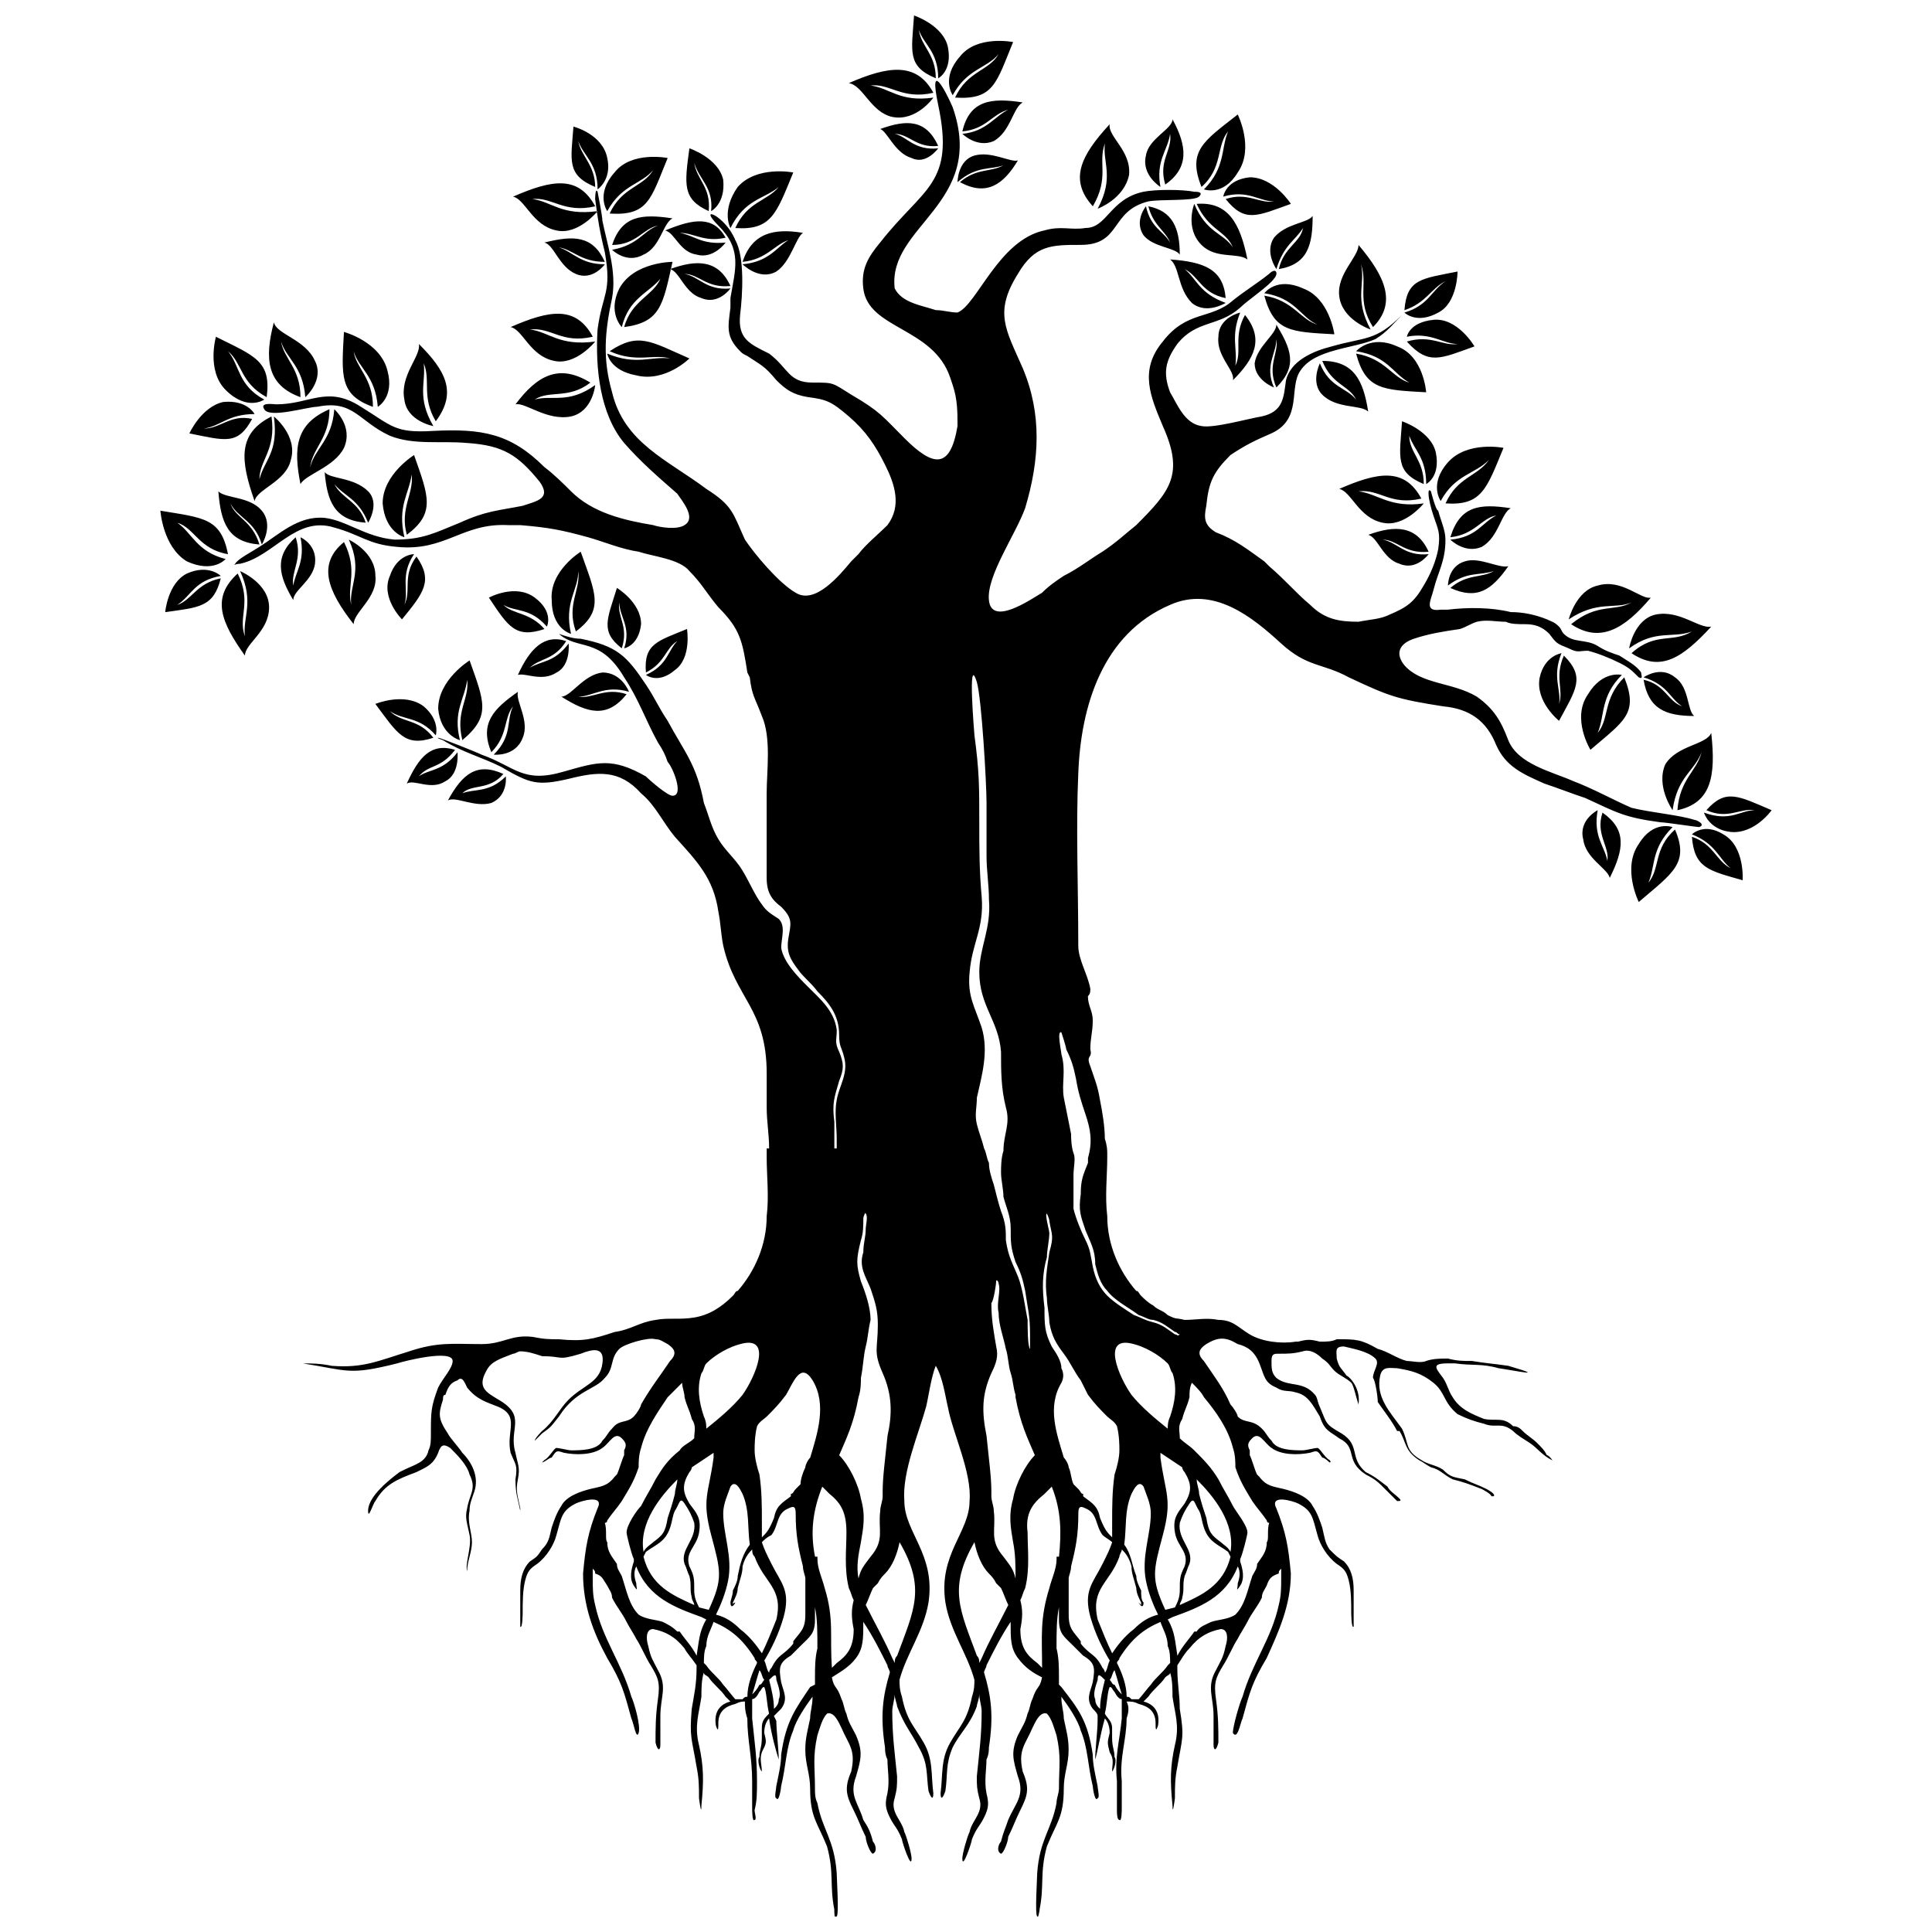<?xml version="1.0" encoding="UTF-8"?>
<!-- Uploaded to: SVG Repo, www.svgrepo.com, Generator: SVG Repo Mixer Tools -->
<svg width="800px" height="800px" version="1.1" viewBox="144 144 512 512" xmlns="http://www.w3.org/2000/svg">
 <defs>
  <clipPath id="a">
   <path d="m186 148.09h428v503.81h-428z"/>
  </clipPath>
 </defs>
 <g clip-path="url(#a)">
  <path d="m432.33 451.53v0.641c-1.281 3.199-1.922 4.481-1.922 8.32-0.641 4.481 0 5.762 1.281 9.602 1.281 3.199 2.562 5.121 2.562 8.961 0.641 2.562 1.281 5.121 3.199 7.043 1.922 2.562 5.762 4.481 8.32 6.402 1.922 0.641 2.562 1.281 3.84 1.281 2.562 0.641 3.84 1.922 5.762 3.199 0.641 0 0.641 0.641 1.281 0.641-0.641 0.641-0.641 0-1.281 0-1.922-1.281-3.199-2.562-5.762-3.199-2.562-0.641-3.199-1.281-5.121-1.922-1.922-1.281-5.121-3.199-7.043-5.121-1.922-1.922-3.199-4.481-3.84-7.684-0.641-3.199-0.641-4.481-1.922-7.043s-2.562-5.762-3.199-8.32v-8.961c0-1.922 0.641-4.481 0-5.762-0.641-1.922-0.641-4.481-0.641-5.121-0.641-3.199-1.281-6.402-1.922-9.602-0.641-3.84 0.641-7.043-0.641-11.523 0-0.641-1.281-6.402 0-5.762 0 0 1.281 3.84 1.281 4.481 1.281 2.562 1.922 4.481 2.562 7.684 0.641 3.84 1.281 5.762 2.562 9.602 1.281 3.84 1.922 7.043 0.641 11.523zm-106.27-140.84s1.281 7.684-3.199 10.883c-4.481 3.84-7.684 1.281-7.684 1.281 5.762-2.562 5.762-6.402 8.32-8.961-3.199 1.922-3.199 5.762-8.32 8.32-0.641-7.684 3.199-8.32 10.883-11.523zm-18.566-10.883s6.402 3.84 6.402 9.602c-0.641 5.762-4.481 6.402-4.481 6.402 1.922-5.762-1.281-8.32-1.281-12.164-0.641 3.84 2.562 6.402 0.641 12.164-5.762-4.481-3.84-7.684-1.281-16.004zm-14.723 28.809c2.562 0 5.762-5.762 10.883-6.402 5.121 0 7.043 5.121 7.043 5.121-6.402-1.922-9.602 1.281-13.445 1.281 3.84 0.641 7.043-2.562 12.805-0.641-5.121 6.402-10.242 5.121-17.285 0.641zm33.93-89.621s-6.402 6.402-14.082 4.481c-7.043-1.281-7.684-5.762-7.684-5.762 7.684 3.199 11.523 0.641 16.645 1.281-4.481-1.281-8.961 1.281-16.004-1.922 7.684-5.121 10.883-2.562 21.125 1.922zm-47.371-8.32c3.199 0.641 5.121 7.684 11.523 8.961 5.762 1.281 10.883-5.121 10.883-5.121-9.602 1.281-12.164-2.562-17.285-3.199 5.762-0.641 8.32 3.84 16.645 1.922-4.481-8.32-11.523-7.043-21.766-2.562zm1.281 20.484c2.562-0.641 8.32 4.481 14.723 3.199 5.762-1.281 6.402-8.32 6.402-8.32-7.043 5.121-11.523 2.562-16.004 3.84 3.84-2.562 8.961 0 14.723-4.481-8.32-5.121-14.082-1.922-19.844 5.762zm-25.605-16.004c0.641 3.199-5.121 8.32-3.84 14.723 0.641 5.762 7.684 7.043 7.684 7.043-4.481-7.684-1.922-11.523-2.562-16.645 1.922 4.481-0.641 8.961 3.199 15.363 5.762-7.684 2.562-13.445-4.481-20.484zm-24.965 33.93c1.281 1.922 7.684 1.281 11.523 5.121 3.199 3.199 0 8.32 0 8.32-2.562-6.402-6.402-7.043-8.961-10.242 1.922 3.84 6.402 4.481 8.32 10.242-8.32-0.641-10.242-5.762-10.883-13.445zm23.688-4.481s-8.32 5.121-8.32 12.805c0.641 7.684 5.762 8.961 5.762 8.961-1.922-8.32 1.281-11.523 1.922-16.645 0.641 5.121-3.199 8.961-1.281 16.004 7.684-5.762 5.762-10.242 1.922-21.125zm-3.199 43.531s-5.762-5.762-3.199-11.523c1.922-5.762 6.402-5.762 6.402-5.762-3.84 5.762-1.281 9.602-2.562 13.445 1.922-3.84-0.641-7.684 3.199-12.805 4.481 6.402 1.922 9.602-3.84 16.645zm-12.805 1.281c0-3.199 6.402-7.043 5.762-12.805 0-6.402-7.043-9.602-7.043-9.602 3.84 8.32 0 12.164 0.641 17.285-1.281-5.121 1.922-8.961-1.922-16.645-7.043 5.762-4.481 12.805 2.562 21.766zm306-15.363c-2.562 0.641-7.684-2.562-11.523-1.281-4.481 1.281-4.481 6.402-4.481 6.402 5.121-3.84 8.32-2.562 12.164-3.84-3.199 1.922-7.043 0.641-11.523 4.481 7.043 3.199 10.883 0.641 15.363-5.762zm-28.168-38.41s7.684 2.562 8.961 8.32c1.281 6.402-2.562 8.32-2.562 8.32 0-7.043-3.199-8.961-4.481-12.805 0 4.481 3.84 6.402 3.84 12.805-7.684-3.199-6.402-7.043-5.762-16.645zm-16.645 17.926c3.199 0.641 5.121 7.684 11.523 8.961 5.762 1.281 10.883-5.121 10.883-5.121-8.961 1.281-12.164-2.562-17.285-3.199 5.762-0.641 8.32 3.84 16.645 1.922-4.481-8.32-11.523-7.043-21.766-2.562zm7.684 12.164c2.562 0.641 3.84 6.402 8.32 7.684 4.481 1.922 7.684-2.562 7.684-2.562-6.402 0.641-8.32-3.199-12.164-3.84 3.84 0 5.762 3.84 12.164 3.199-3.199-7.043-8.961-7.043-16.004-4.481zm35.848-23.047s-9.602-1.922-14.723 3.84-1.922 10.242-1.922 10.242c3.84-7.043 8.961-7.043 12.805-10.883-3.199 4.481-8.32 4.481-11.523 11.523 9.602 0.641 10.883-3.84 15.363-14.723zm1.922 16.004c-2.562 1.281-3.199 7.684-7.684 10.242-4.481 1.922-8.32-1.922-8.32-1.922 7.043-0.641 8.32-4.481 12.164-6.402-3.84 0.641-5.762 5.121-12.164 5.762 2.562-8.32 7.684-8.961 16.004-7.684zm37.129 23.688c-2.562 0.641-7.684-5.121-14.082-3.199-5.762 1.281-7.684 8.961-7.684 8.961 7.684-5.121 12.164-2.562 16.645-4.481-4.481 2.562-8.961 0-16.004 5.762 7.684 5.121 14.082 1.281 21.125-7.043zm16.004 7.684c-3.199 0.641-8.32-4.481-14.723-3.199-5.762 1.281-7.043 8.961-7.043 8.961 7.043-5.121 11.523-2.562 16.645-4.481-5.121 3.199-9.602 0-16.004 5.762 7.684 5.121 13.445 1.281 21.125-7.043zm-40.332 24.965s-6.402-5.121-5.121-11.523c1.281-5.762 5.762-6.402 5.762-6.402-2.562 6.402 0 9.602-0.641 13.445 1.281-3.84-1.281-7.043 1.281-12.805 5.762 5.762 3.199 8.961-1.281 17.285zm48.652 42.25s0.641-8.961-5.121-12.164c-5.121-3.199-8.32 0-8.32 0 6.402 2.562 7.043 6.402 10.242 8.961-3.84-1.922-4.481-6.402-10.242-8.32 0.641 8.32 4.481 8.961 13.445 11.523zm-40.332-34.57s-5.121-8.32-0.641-14.723c3.84-6.402 8.961-5.121 8.961-5.121-5.762 5.762-4.481 10.883-6.402 15.363 3.199-3.84 1.281-8.961 7.043-14.723 3.84 9.602 0 11.523-8.961 19.203zm27.527-8.961c-1.922-1.281-1.281-7.684-5.121-10.242-3.84-3.199-8.32 0-8.32 0 6.402 1.922 7.043 5.762 10.242 7.684-3.84-1.281-4.481-5.762-10.242-7.043 1.281 7.684 5.762 9.602 13.445 9.602zm20.484 24.965s-4.481 6.402-10.883 5.762c-5.762-0.641-7.043-5.121-7.043-5.121 7.043 2.562 9.602-0.641 13.445-0.641-3.84-0.641-7.043 2.562-12.805 0 5.121-5.762 8.32-3.84 17.285 0zm-16.004-20.484c-1.281 3.199-8.961 3.199-12.164 8.32-2.562 5.762 1.922 12.164 1.922 12.164 1.281-8.961 5.762-10.242 7.684-15.363-1.281 5.121-5.762 7.043-6.402 15.363 8.961-1.922 10.242-8.961 8.961-20.484zm-19.203 44.812s-4.481-8.961 0-15.363c3.84-6.402 8.961-4.481 8.961-4.481-5.762 5.762-4.481 10.242-6.402 14.723 3.199-3.84 1.281-8.961 7.043-14.082 3.84 8.961-0.641 11.523-9.602 19.203zm-7.684-6.402c-0.641-2.562-6.402-5.121-7.043-10.242-1.281-5.121 3.84-7.684 3.84-7.684-1.281 7.043 1.922 9.602 2.562 13.445 0.641-3.84-3.199-7.043-1.281-12.805 6.402 4.481 5.762 9.602 1.922 17.285zm-297.04-74.258s7.043-3.84 12.164 0c5.121 3.84 3.199 7.684 3.199 7.684-4.481-5.121-8.32-3.84-11.523-5.762 2.562 2.562 7.043 1.922 10.883 6.402-7.684 2.562-9.602-0.641-14.723-8.32zm7.684 20.484c1.922-0.641 6.402 1.922 10.242-0.641 3.84-1.922 3.199-7.684 3.199-7.684-3.84 5.121-7.043 4.481-10.242 6.402 2.562-2.562 6.402-1.922 9.602-7.043-5.762-1.922-9.602 1.922-12.805 8.961zm16.645-32.648s-8.32 5.121-7.684 12.805c0 7.684 5.121 8.961 5.121 8.961-1.922-8.32 1.922-11.523 1.922-16.645 0.641 5.121-3.199 8.961-0.641 16.004 7.684-5.762 5.121-10.242 1.281-21.125zm-54.414 40.332s7.684-3.199 12.805 0.641c4.481 3.84 3.199 7.684 3.199 7.684-4.481-5.121-8.32-3.84-12.164-6.402 3.199 3.199 7.684 1.922 11.523 7.043-7.684 2.562-9.602-1.281-15.363-8.961zm8.32 21.125c1.922-1.281 6.402 1.922 10.242-0.641 3.84-1.922 3.199-7.684 3.199-7.684-3.84 5.121-7.684 4.481-10.242 6.402 2.562-3.199 5.762-1.922 9.602-7.043-6.402-1.922-9.602 1.922-12.805 8.961zm10.883 4.481c1.922-1.281 7.043 1.922 11.523 0.641 4.481-1.922 3.84-7.043 3.84-7.043-4.481 4.481-8.32 3.199-11.523 4.481 2.562-2.562 7.043-0.641 10.883-5.121-7.043-3.199-10.883 0-14.723 7.043zm5.762-37.129s-8.32 5.121-8.32 12.805c0.641 7.043 5.762 8.32 5.762 8.32-1.922-7.684 1.281-10.883 1.922-16.004 0.641 5.121-3.199 8.32-1.281 16.004 7.684-6.402 5.762-10.242 1.922-21.125zm12.805 8.32c-0.641 2.562 3.199 7.684 1.281 12.164-1.922 5.121-7.684 4.481-7.684 4.481 5.121-5.121 3.199-8.961 5.121-12.805-2.562 3.199-1.281 7.684-5.762 12.164-3.199-7.684 0.641-11.523 7.043-16.004zm40.969-113.95s-10.242 0-14.082 7.043c-3.199 6.402 0.641 10.242 0.641 10.242 1.922-7.684 7.043-8.961 10.242-12.805-1.922 4.481-7.684 5.762-9.602 12.805 9.602-1.281 10.242-5.762 12.805-17.285zm91.543-26.887c-1.922 0.641-7.043-2.562-11.523-1.281-4.481 1.281-4.481 7.043-4.481 7.043 5.121-4.481 8.961-3.199 12.164-4.481-3.199 1.922-7.043 0.641-11.523 4.481 7.043 3.84 11.523 0.641 15.363-5.762zm24.328-9.602c-0.641 3.199 5.762 7.043 5.121 13.445-1.281 6.402-8.32 8.961-8.32 8.961 4.481-8.32 1.281-12.164 1.922-17.285-1.922 5.121 1.281 8.961-3.199 16.645-6.402-7.043-3.199-13.445 4.481-21.766zm96.664 58.895s-4.481-7.684-10.883-7.043-7.043 4.481-7.043 4.481c6.402-1.281 9.602 1.922 13.445 1.922-3.84 0.641-7.043-2.562-13.445-0.641 5.762 6.402 8.961 4.481 17.926 1.281zm-64.016 8.961c0.641-2.562-4.481-6.402-3.84-11.523 0-5.121 5.762-6.402 5.762-6.402-2.562 6.402-0.641 9.602-1.281 14.082 1.922-3.84-0.641-7.684 2.562-13.445 5.121 6.402 2.562 11.523-3.199 17.285zm26.887-12.164s-1.281-9.602-8.32-12.164c-7.043-3.199-10.242 1.281-10.242 1.281 8.32 1.281 9.602 6.402 14.082 8.32-4.481-1.281-6.402-6.402-14.082-7.684 2.562 9.602 7.043 9.602 18.566 10.242zm-5.762-31.367c-1.281 1.922-7.043 1.922-10.242 5.762-2.562 3.84 0.641 8.32 0.641 8.32 1.922-6.402 5.121-7.684 7.043-10.883-0.641 3.84-5.121 5.121-6.402 10.883 7.684-1.281 8.961-6.402 8.961-14.082zm-37.77 11.523c2.562 1.922 1.922 7.684 5.762 11.523 3.84 3.199 8.961 0 8.961 0-7.043-2.562-7.684-6.402-10.883-8.961 3.84 1.922 4.481 6.402 10.883 7.684-0.641-7.684-5.762-9.602-14.723-10.242zm32.008-14.723s-4.481-7.043-10.883-7.043c-6.402 0.641-7.043 5.121-7.043 5.121 6.402-1.922 9.602 1.281 13.445 1.281-3.84 0.641-7.043-2.562-12.805-0.641 5.121 6.402 8.32 4.481 17.285 1.281zm-11.523 14.723c-2.562-1.922-8.32 0-12.164-3.84-4.481-4.481-1.922-10.883-1.922-10.883 3.199 7.684 7.684 7.684 10.242 11.523-1.922-4.481-6.402-4.481-9.602-11.523 8.32-0.641 11.523 5.121 13.445 14.723zm-17.926-1.281c-1.281-1.922-7.043-1.922-9.602-5.121-2.562-3.84 0.641-7.684 0.641-7.684 1.281 5.762 4.481 6.402 6.402 9.602-1.281-3.199-4.481-4.481-5.762-9.602 6.402 1.281 8.32 5.762 8.32 12.805zm15.363-37.129s4.481 8.961 0 15.363c-3.84 6.402-8.961 4.481-8.961 4.481 5.762-5.762 4.481-10.883 6.402-15.363-3.199 3.84-1.281 9.602-7.043 14.723-3.84-9.602 0.641-12.164 9.602-19.203zm-17.285 1.281c0 2.562-6.402 5.121-7.043 9.602-1.281 5.121 3.84 8.32 3.84 8.32-1.281-7.043 1.922-9.602 2.562-14.082 0.641 4.481-3.199 7.043-1.281 13.445 6.402-4.481 5.762-10.242 1.922-17.285zm75.539 40.332s0 8.32-5.121 10.883c-5.762 3.199-8.961 0-8.961 0 6.402-1.922 7.043-5.762 10.883-8.32-3.84 1.922-5.121 5.762-10.883 7.684 0.641-8.32 4.481-8.32 14.082-10.242zm-26.246-7.043c0 3.199-5.762 7.684-5.121 13.445 0.641 6.402 8.32 8.961 8.32 8.961-4.481-8.32-1.281-12.164-2.562-17.285 1.922 5.121-1.281 9.602 3.199 16.645 6.402-6.402 3.199-13.445-3.84-21.766zm-21.766 21.125c0 2.562-5.121 5.762-5.762 10.242 0 4.481 5.121 6.402 5.121 6.402-2.562-5.762 0.641-8.961 0.641-12.805 0.641 3.84-2.562 7.043 0 12.805 5.762-5.762 3.84-10.242 0-16.645zm39.691 17.926s-0.641-9.602-7.684-12.164c-7.043-3.199-10.883 1.281-10.883 1.281 8.32 1.281 9.602 5.762 14.082 8.32-4.481-1.281-6.402-6.402-14.082-7.684 2.562 9.602 7.043 9.602 18.566 10.242zm-15.363 5.121c-1.922-1.922-8.32-0.641-12.164-4.481-3.199-3.199-0.641-8.32-0.641-8.32 2.562 6.402 7.043 6.402 9.602 9.602-1.922-3.84-6.402-3.84-8.961-10.242 8.32 0 10.883 5.121 12.164 13.445zm-179.89-69.777s7.684 2.562 8.961 8.32c0.641 6.402-3.199 8.32-3.199 8.32 0.641-6.402-3.199-8.32-4.481-12.805 0.641 4.481 4.481 6.402 3.84 12.805-7.043-3.199-6.402-7.043-5.121-16.645zm-6.402 21.766c2.562 0.641 3.84 5.762 8.32 6.402 4.481 1.281 7.684-3.199 7.684-3.199-6.402 0.641-8.32-1.922-12.164-2.562 3.84 0 6.402 2.562 12.164 1.281-3.199-5.762-8.32-5.121-16.004-1.922zm1.281 10.242c2.562 0.641 3.84 6.402 8.32 7.684 4.481 1.922 7.684-2.562 7.684-2.562-6.402 0.641-8.32-3.199-12.164-3.84 3.84 0 5.762 3.84 12.164 3.199-3.199-7.043-8.961-7.043-16.004-4.481zm32.648-25.605s-9.602-1.922-14.723 3.84c-4.481 6.402-1.922 10.883-1.922 10.883 3.84-7.684 8.961-7.684 12.805-10.883-3.199 3.84-8.32 3.84-11.523 10.883 9.602 0.641 10.883-3.84 15.363-14.723zm2.562 16.004c-1.922 1.281-3.199 7.684-7.043 10.242-4.481 2.562-8.961-1.922-8.961-1.922 7.043-0.641 8.961-4.481 12.164-6.402-3.84 1.281-5.762 5.121-12.164 5.762 2.562-7.684 8.32-8.961 16.004-7.684zm29.449-57.613s7.684 2.562 8.961 8.32c1.281 6.402-2.562 8.32-2.562 8.32 0-7.043-3.84-8.961-5.121-12.805 0.641 4.481 4.481 6.402 4.481 12.805-7.684-3.199-6.402-7.043-5.762-16.645zm-17.285 17.926c3.84 0.641 5.762 7.684 11.523 8.961 6.402 1.281 10.883-5.121 10.883-5.121-8.961 1.281-11.523-2.562-16.645-3.199 5.121-0.641 8.32 3.84 16.645 1.922-4.481-8.32-12.164-7.043-22.406-2.562zm8.32 12.164c1.922 0.641 3.84 6.402 8.32 7.684 3.84 1.922 7.043-2.562 7.043-2.562-6.402 0.641-8.32-3.199-11.523-3.84 3.84 0 5.762 3.84 11.523 3.199-3.199-7.043-8.32-7.043-15.363-4.481zm35.211-23.047s-9.602-1.922-14.082 3.84c-5.121 5.762-1.922 10.242-1.922 10.242 3.84-7.043 8.961-7.043 12.164-10.883-2.562 4.481-8.32 4.481-11.523 11.523 10.242 0.641 10.883-3.84 15.363-14.723zm2.562 16.004c-2.562 1.281-3.199 7.684-7.684 10.242-4.481 1.922-8.32-1.922-8.32-1.922 6.402-0.641 8.32-4.481 12.164-6.402-4.481 1.281-5.762 5.121-12.164 5.762 1.922-8.32 7.684-8.961 16.004-7.684zm-119.07 6.402s7.684 1.922 8.961 8.32c1.281 5.762-2.562 8.32-2.562 8.32 0-7.043-3.84-8.961-5.121-12.805 0.641 3.84 4.481 6.402 4.481 12.164-7.684-3.199-6.402-7.043-5.762-16.004zm-16.004 18.566c3.199 0.641 5.121 7.684 11.523 8.961 5.762 1.281 10.883-5.121 10.883-5.121-9.602 1.281-12.164-2.562-17.285-3.199 5.121-0.641 8.32 3.84 16.645 1.922-4.481-8.32-11.523-7.043-21.766-2.562zm8.32 12.164c2.562 0.641 3.84 6.402 8.32 8.32 4.481 1.922 7.684-2.562 7.684-2.562-6.402 0-8.32-3.199-12.164-4.481 3.84 0.641 5.762 3.84 12.164 3.84-3.199-7.043-8.32-7.043-16.004-5.121zm32.648-22.406s-9.602-1.922-14.082 3.84c-5.121 5.762-1.922 10.242-1.922 10.242 3.84-7.043 8.961-7.043 12.164-10.883-2.562 4.481-8.32 4.481-11.523 11.523 10.242 0.641 10.883-3.84 15.363-14.723zm1.281 16.004c-2.562 1.281-3.199 7.684-7.684 9.602-4.481 2.562-8.32-1.281-8.32-1.281 7.043-1.281 8.32-5.121 12.164-6.402-3.84 0.641-5.762 5.121-12.164 5.121 2.562-7.684 7.684-8.32 16.004-7.043zm-134.43 104.35s0.641-7.684 5.762-10.242c5.762-2.562 8.961 0.641 8.961 0.641-7.043 1.281-7.684 5.121-11.523 7.684 3.84-1.281 5.121-5.762 11.523-7.043-1.922 7.684-5.762 7.684-14.723 8.961zm21.125 11.523c0-3.199 6.402-6.402 6.402-12.805 0-6.402-7.684-9.602-7.684-9.602 3.84 8.32 0.641 12.164 1.281 17.285-1.922-5.121 1.922-8.961-1.922-16.645-7.043 6.402-4.481 12.805 1.922 21.766zm12.805-14.723c0-2.562 5.121-5.121 5.762-9.602 0.641-5.121-3.84-7.043-3.84-7.043 1.281 6.402-1.281 8.961-1.922 12.805-0.641-3.84 2.562-7.043 0.641-12.805-5.762 5.121-4.481 10.242-0.641 16.645zm-35.211-23.688s0.641 9.602 7.043 13.445c7.043 3.199 10.242-0.641 10.242-0.641-7.684-1.922-8.961-7.043-12.805-9.602 4.481 1.281 5.762 7.043 13.445 8.32-1.922-9.602-6.402-9.602-17.926-11.523zm15.363-5.121c1.922 1.922 8.32 1.281 11.523 5.121 3.199 3.84 0 8.961 0 8.961-1.922-6.402-6.402-7.043-8.32-10.883 1.281 3.84 5.762 4.481 7.684 10.883-8.32-0.641-10.242-5.762-10.883-14.082zm-7.684-15.363s3.199-7.043 8.961-8.32c6.402-0.641 8.32 3.199 8.32 3.199-7.043 0-8.961 3.199-13.445 3.84 4.481 0 7.043-3.84 12.805-2.562-3.84 7.043-7.043 5.762-16.645 3.84zm17.285 17.926c0.641-3.199 8.32-5.121 9.602-10.883 1.922-6.402-4.481-11.523-4.481-11.523 1.281 9.602-2.562 11.523-3.84 16.645 0-5.121 4.481-7.684 3.199-16.645-8.961 4.481-8.32 11.523-4.481 22.406zm12.164-4.481c1.281-2.562 8.961-4.481 11.523-9.602 2.562-5.762-2.562-10.242-2.562-10.242-0.641 8.32-5.121 10.242-6.402 15.363 0.641-5.121 5.121-7.684 5.121-15.363-8.961 3.84-9.602 10.242-7.684 19.844zm-22.406-39.051s-2.562 8.961 2.562 14.082c5.762 5.762 10.242 2.562 10.242 2.562-7.043-3.84-6.402-8.961-9.602-12.805 3.84 3.199 3.199 8.32 10.242 12.164 1.281-9.602-3.199-10.883-13.445-16.004zm15.363-3.84c0.641 3.199 8.32 4.481 10.883 10.242 2.562 5.121-2.562 9.602-2.562 9.602-0.641-8.32-5.121-10.242-6.402-14.723 0.641 4.481 5.121 7.043 5.121 14.723-8.961-3.199-9.602-10.242-7.043-19.844zm18.566 2.562s9.602 2.562 11.523 10.242c1.922 7.043-2.562 9.602-2.562 9.602-0.641-8.32-5.121-10.242-6.402-14.723 0.641 4.481 5.121 7.043 5.121 14.723-8.961-3.199-8.32-8.32-7.684-19.844zm174.77 217.02c-0.641 1.922-0.641 4.481-0.641 5.762 0 1.922 0.641 4.481 0.641 6.402 0.641 2.562 1.922 5.121 1.922 8.32 0 3.84 0 5.121 1.281 8.961 1.281 2.562 1.922 4.481 2.562 7.684 0.641 4.481 1.281 6.402 1.281 11.523v4.481-0.641c-0.641-0.641-0.641-5.762-0.641-7.684-0.641-3.199-1.281-8.32-2.562-11.523-1.281-3.199-2.562-5.121-3.199-9.602 0-2.562 0-4.481-1.281-7.684-0.641-1.922-1.281-4.481-1.922-7.043-0.641-1.922-1.281-3.84-1.281-5.762-0.641-1.281-0.641-2.562-1.281-3.84-0.641-2.562-1.281-3.84-1.922-6.402s0-4.481 0-7.043c1.281-5.762 3.199-12.164 1.281-18.566-1.922-5.762-3.84-8.32-3.199-14.723 0.641-7.684 3.84-11.523 3.199-19.844-0.641-7.043-0.641-12.805-0.641-19.844 0-9.602 0-13.445-1.281-23.047 0 0-1.922-22.406 0.641-14.082 1.281 4.481 2.562 26.887 2.562 32.008v14.082c0 3.84 0.641 7.684 0.641 11.523 0.641 7.684-2.562 12.805-2.562 19.203 0 8.961 5.121 12.805 5.762 21.125 0 5.121 0 9.602 1.281 14.723 1.281 4.481-0.641 7.043-0.641 11.523zm-44.172-0.641h-0.641v-7.043c-0.641-5.121 0-6.402 1.281-10.883 1.281-3.199 1.281-4.481 0-7.684-1.281-2.562-0.641-3.199-0.641-5.762-0.641-5.121-4.481-8.32-7.684-11.523-2.562-2.562-6.402-6.402-7.043-10.242 0-2.562 1.281-5.762-0.641-7.684-1.922-1.281-3.199-1.922-4.481-3.84-1.922-2.562-3.199-5.762-5.121-8.961s-4.481-5.121-6.402-8.32c-1.922-3.199-2.562-6.402-3.84-9.602-1.922-10.242-5.121-13.445-9.602-21.766-2.562-3.84-3.199-5.762-5.762-9.602-5.121-7.684-7.684-10.242-17.285-12.164-1.922 0-3.84-0.641-5.762-1.281 5.121 4.481 10.883 0.641 17.285 11.523 3.84 5.762 5.762 11.523 8.961 17.285 1.281 1.922 1.922 3.199 2.562 5.121 1.281 1.281 4.481 8.961 1.281 8.961-1.281 0-5.762-3.84-7.043-5.121-8.961-5.121-12.805-3.84-21.766-1.281-10.883 3.199-12.805-1.281-21.766-4.481-1.281-0.641-10.883-4.481-11.523-4.481-0.641 0 1.281 0.641 1.281 0.641 5.121 3.199 10.242 4.481 15.363 7.043 7.684 4.481 9.602 5.121 17.926 3.199 7.684-1.922 13.445-2.562 19.203 3.84 3.84 3.199 5.762 7.684 8.961 11.523 5.762 6.402 10.242 10.883 11.523 19.844 0.641 3.199 0.641 5.762 1.281 8.961 3.199 14.082 11.523 16.645 11.523 33.93v8.961c0 3.84 0.641 7.043 0.641 10.883h-0.641v2.562c0 4.481 0.641 10.242 0 15.363 0 7.684-3.199 14.723-7.684 19.844-0.641 0-0.641 0.641-1.281 1.281-3.199 3.199-6.402 5.121-10.242 5.762-3.84 0.641-7.043 0-10.242 0.641-4.481 0.641-6.402 2.562-10.883 3.199-5.762 1.922-8.32 2.562-14.723 1.922-2.562 0-3.84 0-7.043-0.641-5.762-0.641-7.684 1.922-13.445 1.922-7.684 0-11.523-0.641-19.203 1.922-8.32 2.562-12.164 4.481-20.484 3.84-3.199-0.641-5.121-0.641-7.684-0.641 12.164 1.922 12.164 3.199 24.965 0 1.922-0.641 14.723-3.84 14.723-0.641 0 1.922-2.562 4.481-3.84 7.043-1.922 5.121-1.922 6.402-1.922 12.164 0 1.922 0 3.199-0.641 4.481-0.641 3.199-3.84 3.84-6.402 5.121l-1.281 0.641c-2.562 1.922-8.32 6.402-8.32 10.242 0 2.562 1.281-1.922 1.922-2.562 2.562-4.481 5.762-5.762 10.883-7.684 2.562-1.281 4.481-1.922 5.762-5.121 0.641-1.922 1.281-2.562 3.199-1.281 1.922 1.922 4.481 4.481 5.121 7.043 1.922 3.84 0 5.121-0.641 8.961-0.641 2.562 0 3.84 0.641 7.043 0.641 3.199-1.281 7.684-0.641 9.602v0c0-2.562 1.281-5.121 1.281-7.684s-1.281-5.121-0.641-8.32c0-1.922 0.641-3.199 1.281-5.121 1.281-3.84-0.641-7.684-3.199-10.242-1.281-1.922-3.199-3.84-3.84-5.121-2.562-3.84-2.562-5.121-1.281-8.961 0-0.641 0-1.281 0.641-1.281 0.641-1.922 1.281-3.199 3.199-3.84 1.281-1.281 1.922 0.641 2.562 1.922 2.562 3.199 5.121 3.84 8.32 5.121 5.762 2.562 1.922 6.402 3.199 12.164 1.281 3.199 1.922 3.199 1.281 7.043 0 3.84 0.641 5.121 1.281 8.32v-0.641c-0.641-3.199-1.281-4.481-0.641-7.684 0.641-3.199 0-3.84-0.641-7.043-1.922-6.402 3.199-9.602-4.481-14.082-3.199-1.922-5.762-3.199-3.199-7.684 1.281-2.562 3.84-3.199 7.043-4.481 0.641 0 1.281-0.641 1.922-0.641 1.922 0 3.84 0.641 5.762 1.281 5.762 0 3.84 1.281 10.242-0.641 3.199-1.281 6.402-1.922 5.762 2.562-0.641 5.121-5.121 5.762-8.961 9.602-2.562 2.562-3.84 5.762-7.043 8.32 0 0-1.922 1.922-1.922 2.562l1.922-1.922c2.562-1.922 1.922-1.281 4.481-4.481 4.481-7.043 9.602-7.043 12.164-10.242 2.562-2.562 1.281-5.121 3.84-7.684 1.281-1.281 7.684-3.199 9.602-2.562 1.281 0 1.922 0.641 3.199 1.281 1.922 1.281 2.562 2.562 0.641 4.481-2.562 3.84-5.121 7.043-7.684 11.523 0 0.641-1.281 2.562-1.922 3.199-1.922 1.922-3.84 0.641-5.762 3.199-1.281 1.281-1.281 1.922-2.562 3.199-1.281 2.562-5.762 2.562-8.32 2.562-0.641 0-3.199-0.641-3.84-0.641s-1.922 2.562-3.199 3.199l-0.641 0.641c0.641 0 1.922-1.281 2.562-1.281 1.281-1.922 1.281-1.922 3.199-1.281 3.199 0.641 7.684 0.641 10.242-1.281 1.922-1.281 3.199-4.481 5.121-2.562 1.281 1.281 1.281 1.922 0.641 3.199v1.281c-0.641 1.281-1.281 3.84-1.922 5.121l-0.641 0.641c-1.922 2.562-3.84 2.562-6.402 3.199-2.562 0.641-6.402 1.922-7.684 4.481-1.281 1.922-1.922 3.84-2.562 5.762-0.641 2.562-0.641 3.84-2.562 5.762-1.281 1.922-1.281 1.922-3.199 3.199-1.922 1.922-2.562 4.481-2.562 7.684v7.684 1.922c0.641 0.641 0.641-3.84 0.641-3.84 0-2.562 0-5.762 0.641-8.32 0.641-2.562 1.281-3.199 3.199-4.481 2.562-1.922 4.481-5.121 5.121-7.684 1.281-4.481 1.281-6.402 5.121-8.32 1.281-0.641 7.684-2.562 5.762 1.281-2.562 6.402-3.199 10.242-3.84 17.285 0 8.32 2.562 15.363 6.402 22.406 3.84 6.402 4.481 8.961 6.402 16.004 0.641 1.281 1.281 5.762 1.922 3.84 0.641-1.922-1.281-8.32-1.922-9.602-2.562-8.961-7.684-15.363-9.602-24.328-0.641-2.562-0.641-4.481-0.641-7.043v-2.562c0.641 0.641 0.641 0.641 0.641 1.281 1.922 0.641 1.922 1.281 3.199 3.199 0.641 1.281 1.281 1.922 1.281 3.199 1.281 2.562 2.562 3.84 3.84 6.402 0.641 1.281 1.922 3.199 2.562 4.481 1.281 1.922 2.562 5.121 3.84 7.043 1.922 3.199 2.562 4.481 1.922 8.961s-0.641 7.684-0.641 11.523c0.641 2.562 1.281 1.922 1.281 0.641v-7.684c0-5.121 1.922-7.684-0.641-12.164-1.281-2.562-1.922-3.199-2.562-6.402-0.641-1.922-0.641-4.481 1.281-4.481 3.199 0.641 5.762 1.922 8.32 5.121 0.641 1.281 1.922 2.562 3.199 4.481v0.641c0 4.481-0.641 7.043-1.281 10.883-0.641 7.684 0 7.684 1.281 15.363 0.641 3.199 0.641 5.121 0.641 8.32 0 0 0.641 5.121 0.641 1.922 0.641-6.402 0.641-10.242-0.641-16.004-1.281-5.121 0-8.32 0.641-12.805 0-1.922 0-4.481 0.641-6.402 0 0.641 0.641 0.641 1.281 1.281 1.281 1.922 3.199 3.199 4.481 5.121 0 0 0.641 0.641 1.281 1.281-2.562 0.641-4.481 2.562-3.84 6.402 0.641 1.922 0.641 0.641 0.641-0.641 0-3.199 1.922-4.481 4.481-5.121 1.281-0.641 1.922-0.641 2.562-0.641 0 1.281 0 2.562 0.641 4.481 0 5.762 1.281 10.242 1.281 16.645v7.043c0 0.641 0 3.84 0.641 3.199 0.641 0 0-1.922 0-2.562 0.641-2.562 0.641-4.481 0.641-7.684 0-6.402-0.641-10.242-1.281-16.645v-5.121c0.641 0 1.281-0.641 1.922-1.922 0.641-0.641 0.641-1.281 1.281-1.281 0.641 1.281 0.641 4.481 1.281 7.043-1.281 1.281-1.922 1.922-1.922 3.84v2.562c0 2.562-0.641 3.199-0.641 5.121-0.641 0.641 0 3.199 0.641 3.84 0-1.922-0.641-3.199 0-5.121 1.281-2.562 1.281-2.562 0.641-5.121 0-1.922 0.641-3.199 1.281-3.84 0.641 4.481 1.922 8.961 2.562 10.883 0-2.562-0.641-7.684-0.641-10.242l-0.641-1.281 1.922-1.922c1.922-2.562 0.641-4.481 0-7.043-0.641-3.84-0.641-5.121 2.562-7.043 0.641-0.641 1.922-1.922 2.562-2.562 2.562-2.562 3.84-3.199 3.84-7.043v-3.199c0.641 3.199 0.641 6.402 0.641 10.883-0.641 2.562-0.641 5.121-0.641 7.684v1.922l-1.281 0.641c-3.84 5.762-6.402 8.961-7.684 17.926 0 2.562-0.641 5.121-1.281 8.32 0 0.641-0.641 3.199 0 3.199 0.641 1.281 1.281-2.562 1.281-3.199 1.281-5.121 1.281-10.242 3.199-14.723 0.641-2.562 3.199-6.402 5.121-8.961 0 2.562-0.641 3.84-0.641 5.762-0.641 3.199-1.281 5.121-1.281 8.32 0 3.84 1.281 6.402 1.281 10.242 0 7.684 1.922 8.961 4.481 15.363 1.922 7.043 0.641 10.242 1.922 16.645 0 0.641 0 3.199 0.641 1.922 0.641-0.641 0-10.242 0-11.523-0.641-8.961-3.84-11.523-5.121-18.566-0.641-1.281-0.641-2.562-0.641-3.84 0-5.762-0.641-8.32 0.641-14.082 0.641-1.922 1.281-4.481 2.562-5.762 1.922-0.641 3.199 2.562 3.84 3.84 1.922 4.481 3.84 5.762 2.562 11.523-1.922 4.481-1.281 6.402 0.641 10.242 1.281 2.562 1.922 4.481 3.199 7.043 0 1.281 1.281 4.481 1.922 4.481 1.281-0.641 0.641-2.562 0-3.199-0.641-2.562-1.281-3.84-2.562-5.762-1.281-4.481-3.84-6.402-1.922-11.523 1.281-4.481 1.922-6.402 0-10.883-1.281-2.562-1.922-3.199-2.562-5.762-0.641-1.281-0.641-2.562-1.281-3.84-1.281-3.84-1.922-2.562-2.562-5.762 1.922-1.281 4.481-2.562 6.402-5.121 1.922-2.562 1.922-5.121 1.922-8.961v-0.641c2.562 3.84 4.481 7.684 6.402 11.523 0 0.641 0.641 1.281 0.641 1.922-1.922 6.402-2.562 11.523-1.281 19.844 0 0.641 0 1.922 0.641 3.199 0 2.562 0.641 5.762 0 8.961-0.641 2.562-0.641 3.84 0.641 6.402s1.922 2.562 3.199 5.762c0 0.641 2.562 8.32 2.562 5.121 0-1.281-1.281-5.762-1.922-7.043-0.641-3.199-3.84-5.121-2.562-8.961 0.641-2.562 0.641-3.199 0.641-5.762-0.641-6.402-1.281-10.883-1.281-17.285 0-1.281 0.641-3.199 0.641-4.481 0 1.281 0.641 2.562 0.641 3.199 1.922 5.121 3.84 7.043 5.762 10.883 2.562 4.481 1.922 7.043 2.562 11.523 0.641 1.922 1.281 2.562 1.281 0.641-0.641-5.121 0-8.961-2.562-13.445-2.562-4.481-4.481-5.762-5.762-12.164-0.641-1.922-0.641-3.199-0.641-4.481 1.922-7.043 6.402-12.805 7.684-20.484 1.922-12.805-6.402-18.566-6.402-26.887-0.641-7.684 3.84-17.926 5.762-24.965 0.641-2.562 1.281-7.684 2.562-10.883 1.922 3.199 2.562 8.32 3.199 10.883 1.281 7.043 6.402 17.285 5.762 24.965 0 8.32-8.32 14.082-6.402 26.887 1.281 7.684 5.762 13.445 7.684 20.484 0 1.281 0 2.562-0.641 4.481-1.281 6.402-3.199 7.684-5.762 12.164-2.562 4.481-1.922 8.32-2.562 13.445 0 1.922 0.641 1.281 1.281-0.641 0.641-4.481 0-7.043 1.922-11.523 1.922-3.84 4.481-5.762 6.402-10.883 0-0.641 0.641-1.922 0.641-3.199 0 1.281 0.641 3.199 0.641 4.481 0 6.402-0.641 10.883-1.281 17.285 0 2.562 0 3.199 0.641 5.762 1.281 3.84-1.922 5.762-2.562 8.961-0.641 1.281-1.922 5.762-1.922 7.043 0 3.199 2.562-4.481 2.562-5.121 1.281-3.199 1.922-3.199 3.199-5.762 1.281-2.562 1.281-3.84 0.641-6.402-0.641-3.199 0-6.402 0-8.961 0.641-1.281 0.641-2.562 0.641-3.199 1.281-8.32 0.641-13.445-1.281-19.844 0-0.641 0.641-1.281 0.641-1.922 1.922-3.84 3.84-7.684 6.402-11.523v0.641c0 3.84 0 6.402 1.922 8.961 1.922 2.562 3.84 3.84 6.402 5.121-0.641 3.199-1.281 1.922-2.562 5.762-0.641 1.281-0.641 2.562-1.281 3.84-0.641 2.562-1.281 3.199-2.562 5.762-1.922 4.481-1.281 6.402 0 10.883 1.922 5.121-0.641 7.043-2.562 11.523-0.641 1.922-1.281 3.199-1.922 5.762-0.641 0.641-1.281 2.562 0 3.199 0.641 0 1.922-3.199 1.922-4.481 1.281-2.562 1.922-4.481 3.199-7.043 1.922-3.84 2.562-5.762 0.641-10.242-1.281-5.762 0.641-7.043 2.562-11.523 0.641-1.281 1.922-4.481 3.84-3.84 1.281 1.281 1.922 3.84 2.562 5.762 1.281 5.762 0.641 8.32 0.641 14.082 0 1.281-0.641 2.562-0.641 3.84-1.281 7.043-4.481 9.602-5.121 18.566 0 1.281-0.641 10.883 0 11.523 0 1.281 0.641-1.281 0.641-1.922 1.281-6.402 0-9.602 1.922-16.645 2.562-6.402 4.481-7.684 4.481-15.363 0-3.84 1.281-6.402 1.281-10.242 0-3.199-0.641-5.121-1.281-8.32 0-1.922-0.641-3.199-0.641-5.762 1.922 2.562 4.481 6.402 5.121 8.961 1.922 4.481 1.922 9.602 3.199 14.723 0 0.641 0.641 4.481 1.281 3.199 0.641 0 0-2.562 0-3.199-0.641-3.199-1.281-5.762-1.281-8.32-1.281-8.961-3.84-12.164-8.32-17.926l-0.641-0.641v-1.922c0-2.562 0-5.121-0.641-7.684 0-4.481 0-7.684 0.641-10.883v3.199c0 3.84 1.281 4.481 3.84 7.043 0.641 0.641 1.922 1.922 2.562 2.562 3.199 1.922 3.199 3.199 2.562 7.043-0.641 2.562-1.922 4.481 0 7.043 0.641 0.641 1.281 1.281 1.281 1.922v1.281c0 2.562-0.641 7.684-0.641 10.242 0.641-1.922 1.281-6.402 2.562-10.883 0.641 0.641 1.281 1.922 1.281 3.84-0.641 2.562-0.641 2.562 0 5.121 1.281 1.922 0.641 3.199 0.641 5.121 0.641-0.641 1.281-3.199 0.641-3.84 0-1.922-0.641-2.562-0.641-5.121v-2.562c0-1.922-1.281-2.562-1.922-3.84 0.641-2.562 0.641-5.762 1.281-7.043 0.641 0 0.641 0.641 1.281 1.281 0.641 1.281 1.281 1.922 1.922 1.922v5.121c-0.641 6.402-1.922 10.242-1.281 16.645v7.684c0 0.641 0 2.562 0.641 2.562 0.641 0.641 0.641-2.562 0.641-3.199v-7.043c-0.641-6.402 1.281-10.883 1.281-16.645 0.641-1.922 0.641-3.199 0-4.481 1.281 0 1.922 0 3.199 0.641 2.562 0.641 4.481 1.922 4.481 5.121 0 1.281 0 2.562 0.641 0.641 0.641-3.84-1.281-5.762-3.84-6.402 0.641-0.641 1.281-1.281 1.281-1.281 1.281-1.922 3.199-3.199 4.481-5.121 0.641-0.641 1.281-0.641 1.281-1.281 0.641 1.922 0.641 4.481 0.641 6.402 0.641 4.481 1.922 7.684 0.641 12.805-1.281 5.762-1.281 9.602-0.641 16.004 0 3.199 0.641-1.922 0.641-1.922 0-3.199 0-5.121 0.641-8.32 1.281-7.684 1.922-7.684 0.641-15.363 0-3.84-0.641-6.402-0.641-10.883v-0.641c1.281-1.922 1.922-3.199 3.199-4.481 2.562-3.199 5.121-4.481 8.32-5.121 1.922 0 1.922 2.562 1.281 4.481-0.641 3.199-1.281 3.84-2.562 6.402-2.562 4.481-0.641 7.043-0.641 12.164v7.684c0 1.281 0.641 1.922 1.281-0.641 0-3.84 0-7.043-0.641-11.523s0-5.762 1.922-8.961c1.281-1.922 2.562-5.121 3.84-7.043 0.641-1.281 1.922-3.199 2.562-4.481 1.281-2.562 2.562-3.84 3.84-6.402 0-1.281 0.641-1.922 1.281-3.199 0.641-1.922 1.281-2.562 3.199-3.199 0-0.641 0-0.641 0.641-1.281v2.562c0 2.562 0 4.481-0.641 7.043-1.922 8.961-7.043 15.363-9.602 24.328-0.641 1.281-2.562 7.684-2.562 9.602 1.281 1.922 1.922-2.562 2.562-3.84 1.922-7.043 2.562-9.602 6.402-16.004 3.199-7.043 6.402-14.082 6.402-22.406-0.641-7.043-1.281-10.883-3.84-17.285-1.922-3.84 4.481-1.922 5.762-1.281 3.84 1.922 3.84 3.84 5.121 8.32 0.641 2.562 2.562 5.762 5.121 7.684 1.922 1.281 2.562 1.922 3.199 4.481 0.641 2.562 0.641 5.762 0.641 8.32 0 0 0 4.481 0.641 3.84v-1.922-7.684c0-3.199-0.641-5.762-2.562-7.684-1.922-1.281-1.922-1.281-3.84-3.199-1.281-1.922-1.281-3.199-1.922-5.762-0.641-1.922-1.281-3.84-2.562-5.762-1.281-2.562-5.121-3.84-7.684-4.481s-4.481-0.641-6.402-3.199l-0.641-0.641c-0.641-1.281-1.281-3.84-1.922-5.121v-1.281c-0.641-1.281-0.641-1.922 0.641-3.199 1.922-1.922 3.199 1.281 5.121 2.562 2.562 1.922 7.043 1.922 10.242 1.281 1.922-0.641 1.922-0.641 3.199 1.281 0.641 0 1.922 1.281 1.922 1.281 0.641 0 0-0.641 0-0.641-1.281-0.641-2.562-3.199-3.199-3.199-0.641 0-3.199 0.641-3.84 0.641-2.562 0-7.043 0-8.32-2.562-1.281-1.281-1.281-1.922-2.562-3.199-2.562-2.562-4.481-1.281-6.402-3.199 0-0.641-1.281-2.562-1.922-3.199-1.922-4.481-4.481-7.684-7.043-11.523-1.922-1.922-1.281-3.199 0.641-4.481 3.199-1.922 5.121-1.922 8.32 0 2.562 0.641 4.481 1.922 5.762 5.121 1.281 3.199 1.281 5.121 4.481 6.402 1.922 1.281 3.199 0.641 5.121 1.281 3.199 0.641 4.481 3.199 6.402 6.402 1.281 3.84 2.562 3.84 5.121 5.762 5.121 2.562 1.281 5.762 7.043 9.602 2.562 1.281 3.199 1.922 5.121 3.84 0.641 0.641 3.199 3.199 3.199 3.199 0.641 0 1.281 0 0.641-0.641-1.281-1.281-2.562-1.922-3.199-3.199-2.562-1.922-3.199-2.562-5.762-3.84-4.481-3.84-1.281-7.043-6.402-10.242-4.481-2.562-3.84-2.562-5.762-7.043-0.641-1.281-0.641-2.562-1.281-3.199-3.199-3.84-7.043-1.922-10.242-4.481-1.281-1.281-1.281-2.562-1.281-4.481 0-1.922 0.641-1.922 1.922-1.922 2.562 0 3.84 0 6.402-0.641 1.922-0.641 3.84 0.641 5.121 1.922 1.922 1.281 1.922 1.922 3.199 3.199 1.281 1.281 3.199 1.922 4.481 3.199 0.641 0.641 1.281 3.84 1.922 5.762 0.641-3.84-1.922-7.043-3.199-7.684-1.281-1.922-1.922-1.922-2.562-4.481 0-1.922-0.641-3.199 1.922-3.199 2.562 0.641 6.402 1.281 8.32 3.199 1.281 1.281-0.641 3.199-0.641 5.121 0.641 0.641 1.281 5.121 1.281 6.402 1.281 1.922 3.84 5.121 5.121 7.684h0.641c1.922 3.199 1.281 5.121 5.121 7.684 1.281 0.641 1.922 1.281 3.199 1.922 2.562 0.641 3.199 1.922 5.762 3.199 2.562 0.641 4.481 1.281 7.684 2.562 0 0 2.562 1.281 2.562 1.922h0.641c0.641-0.641-1.922-1.922-1.922-1.922-2.562-1.281-3.199-1.281-5.762-2.562-3.199-0.641-3.84-0.641-5.762-2.562-1.922-1.281-3.84-1.281-5.762-2.562-4.481-2.562-3.199-4.481-5.121-8.32-3.199-4.481-7.043-8.32-5.762-14.082 0.641-2.562 2.562-1.922 4.481-1.922 3.84 0.641 6.402 1.281 9.602 3.84 3.199 2.562 2.562 5.121 6.402 8.32 2.562 1.281 4.481 1.922 7.043 2.562 3.199 1.281 4.481-0.641 7.684 1.922 1.281 1.281 2.562 1.922 4.481 3.199 1.922 1.281 3.199 3.199 5.762 4.481 0.641 0.641-0.641-1.281-1.281-1.281-0.641-1.281-1.281-1.922-2.562-3.199-1.281-1.281-2.562-1.922-3.84-3.199-0.641-0.641-1.281-1.281-2.562-1.281-2.562-2.562-4.481-1.281-7.684-1.922-3.199-1.281-6.402-2.562-8.32-5.762-1.281-1.922-1.281-3.199-2.562-5.121-1.922-2.562-3.199-3.84 1.281-3.84h1.922c4.481 0.641 7.043 0 11.523 1.281 4.481 0.641 13.445 2.562 2.562-0.641-4.481-0.641-5.762-0.641-9.602-1.281-2.562 0-3.84 0-6.402-0.641-1.922 0-3.84 0-5.762 0.641-1.281 0.641-3.84 0-5.121 0-2.562-0.641-5.121-2.562-7.684-3.199-4.481-2.562-5.762-2.562-10.883-2.562-1.281 0.641-2.562 0.641-4.481 0.641-2.562-0.641-3.199-0.641-5.762 0h-0.641c-3.84 0.641-8.961 0-12.164-1.922-3.199-1.922-4.481-3.84-8.32-3.84-3.199-0.641-5.762 0-8.961 0-2.562-0.641-1.922 0-4.481-1.281-1.281-1.281-2.562-1.281-3.84-2.562-1.281-0.641-2.562-1.922-3.199-2.562-0.641-0.641-0.641-1.281-1.281-1.281-4.481-5.121-7.684-12.164-7.684-19.844-0.641-5.121 0-10.883 0-15.363v-1.281c0-0.641 0-1.922-0.641-3.84 0-3.199-0.641-7.043-1.281-10.242-0.641-3.84-1.281-5.121-2.562-8.961-1.281-3.199 0.641-1.922 0-4.481 0-3.199 0.641-4.481 0.641-7.684 0-2.562-1.281-3.84-1.281-6.402 0.641-0.641 0.641-1.281 0.641-1.922-0.641-3.84-3.199-7.684-3.199-11.523v-0.641c0-14.723-0.641-30.727 0-44.812 0.641-17.926 6.402-37.129 24.328-44.812 11.523-5.121 21.766 3.199 29.449 10.242 7.043 6.402 10.883 5.121 17.926 8.961 10.883 5.121 12.805 5.762 24.965 7.684 7.043 0.641 11.523 3.84 14.082 10.242 2.562 5.762 7.043 7.684 12.805 10.242 3.84 1.281 7.043 2.562 10.883 3.84 8.32 3.84 10.242 5.121 19.844 6.402 1.281 0 9.602 1.281 10.242 1.281 1.922-0.641-0.641-1.922-1.281-1.922-3.84-1.281-11.523-1.922-16.645-3.199-4.481-1.922-10.242-5.121-15.363-7.043-5.762-2.562-14.723-4.481-17.285-10.883-1.922-5.121-3.84-8.32-8.32-11.523-6.402-3.84-14.723-3.199-19.203-8.32-2.562-3.199-1.281-5.762 2.562-7.043 3.84-1.281 7.684-1.922 12.164-2.562 1.922-0.641 2.562-1.281 4.481-1.922 2.562-0.641 5.121 0 7.684 0 1.281 0.641 3.199 0.641 5.121 0.641 2.562 0 4.481 0.641 6.402 2.562 1.922 2.562 1.922 2.562 5.121 3.84 2.562 1.281 2.562 0.641 5.121 0.641 2.562 0.641 5.762 1.922 8.32 3.199 2.562 1.281 3.199 1.922 5.121 3.84 1.281 0.641 0.641-0.641 0.641-1.281-1.281-1.922-3.84-3.199-5.762-4.481-1.922-0.641-3.84-1.281-5.762-2.562-3.199-1.922-6.402-0.641-8.961-3.199-0.641-0.641-0.641-1.281-1.281-1.922-1.281-1.281-1.922-1.281-3.199-1.922-3.199-1.281-6.402-1.922-9.602-1.922-5.121-1.281-11.523-1.281-16.645-0.641h-1.922c-4.481 0.641-2.562-2.562-1.922-5.121 1.281-5.121 3.199-7.684 3.199-13.445 0-2.562-1.281-5.121-1.922-7.684-0.641 0-1.922-5.121-1.922-5.121-0.641-0.641-0.641 0-0.641 0.641 0 1.281 0.641 3.84 1.281 5.762 1.281 3.84 1.922 4.481 1.281 8.961-0.641 3.199-1.922 6.402-3.84 9.602-2.562 4.481-4.481 5.762-8.961 7.684-2.562 1.281-5.121 1.281-8.32 1.922-5.121 0-8.961-0.641-12.805-4.481-3.84-3.199-6.402-6.402-10.883-10.242l-1.281-1.281c-4.481-3.199-7.684-5.762-12.805-7.684-3.199-1.922-3.199-3.84-2.562-7.043 0.641-6.402 1.922-8.961 6.402-13.445 3.84-2.562 6.402-3.84 10.883-5.762 8.32-3.84 4.481-12.164 7.684-16.645 3.84-5.762 14.082-5.762 19.844-8.32 3.199-1.922 5.121-4.481 7.043-6.402-7.043 7.043-9.602 5.762-18.566 8.32-5.121 1.281-10.883 3.84-12.164 8.961-0.641 4.481-0.641 8.32-6.402 9.602-3.84 0.641-12.805 3.199-16.004 2.562-4.481-0.641-6.402-5.762-8.32-8.961-1.922-5.121-1.281-8.32 1.922-12.805 5.121-6.402 10.883-4.481 16.645-9.602 1.922-1.922 7.684-5.762 8.961-7.684 1.281-1.281 0.641-3.199-1.281-1.281-3.199 2.562-6.402 4.481-9.602 7.043-5.762 5.121-12.164 2.562-18.566 10.883-6.402 7.684-3.199 14.723 0 22.406 5.762 12.805 1.922 17.285-7.043 26.246-3.199 2.562-5.121 4.481-8.961 7.043-3.199 1.922-6.402 4.481-10.242 6.402-1.922 1.281-3.84 2.562-5.762 4.481-3.199 1.922-13.445 8.961-14.082 1.922-0.641-6.402 7.043-17.285 9.602-24.328 3.84-12.805 4.481-24.965-0.641-37.129-4.481-10.242-7.684-14.723-1.281-24.965 4.481-7.684 8.961-7.684 16.645-7.684 10.883 0 7.684-8.961 17.926-11.523 3.199-0.641 12.164 0 13.445-1.281s-0.641-1.281-1.281-1.281c-3.199-0.641-10.242-0.641-13.445 0-8.961 1.922-9.602 9.602-15.363 9.602-3.84 0.641-6.402-0.641-10.883 0.641-12.164 2.562-17.926 19.844-23.047 21.766-1.922 0-3.84-0.641-5.762-0.641-3.84-1.281-8.961-1.922-10.883-5.762-1.922-16.645 24.328-22.406 15.363-48.012-1.922-4.481-6.402-12.805-3.84-0.641 4.481 21.125-3.84 21.766-15.363 36.488-3.199 3.84-5.121 7.043-4.481 12.164 1.281 10.883 18.566 10.242 23.047 23.688l0.641 1.922c1.281 3.84 1.281 7.043 1.281 10.883-1.922 11.523-6.402 10.883-14.082 3.199-5.762-5.762-6.402-7.043-14.082-11.523-5.121-3.199-4.481-3.199-10.242-3.199-6.402 0-6.402-3.84-11.523-7.684-5.121-2.562-8.32-3.84-7.684-10.242 0.641-5.121 1.281-15.363-1.281-19.844-2.562-6.402-10.242-9.602-4.481-3.84 6.402 6.402 4.481 11.523 3.199 19.203v2.562c-0.641 5.121-1.281 7.684 2.562 11.523 0.641 0.641 0.641 0.641 1.922 1.281 3.84 2.562 4.481 2.562 7.684 6.402 2.562 2.562 4.481 3.84 8.32 4.481 5.121 0.641 6.402 1.281 10.883 5.121 4.481 3.84 7.043 7.684 9.602 12.805 2.562 5.121 4.481 10.883 0.641 16.004-2.562 2.562-5.762 5.121-7.684 7.684l-1.922 1.922c-3.199 3.84-9.602 11.523-14.723 8.32-4.481-2.562-10.883-10.242-13.445-14.082-3.199-7.043-3.199-8.961-10.242-13.445-10.242-7.684-21.766-12.164-24.965-25.605-2.562-8.961-1.922-16.004 0-24.965 1.281-7.043-1.281-14.082-2.562-20.484 0-1.281-1.281-7.684-1.281-7.684-0.641-1.281-0.641 1.922-0.641 1.922 0.641 5.121 1.281 8.961 2.562 14.082 1.922 10.883-0.641 10.883-1.922 20.484-0.641 10.242 0.641 22.406 7.043 30.086 4.481 5.121 8.961 8.961 14.082 13.445 1.281 1.922 5.121 6.402 1.922 8.32-1.922 1.281-6.402 0.641-8.32 0-7.684-1.281-16.004-3.199-21.766-8.961-1.922-1.922-4.481-4.481-7.043-6.402-8.961-8.961-16.645-10.242-29.449-9.602-10.242 0.641-10.883-1.281-19.203-6.402-8.961-5.762-13.445-0.641-22.406-0.641-0.641 0-4.481-0.641-3.199 1.281 1.281 2.562 11.523-0.641 14.082-0.641 9.602-1.922 10.883 3.84 19.203 7.684 6.402 2.562 13.445 1.281 20.484 1.922 9.602 0.641 13.445 3.199 19.203 10.242 3.199 4.481-0.641 5.121-4.481 6.402-6.402 1.281-9.602 1.281-16.645 4.481-6.402 2.562-9.602 4.481-17.285 4.481-7.684-0.641-12.805-5.121-18.566-5.762-7.043-0.641-12.164 4.481-17.285 7.684-1.922 1.281-5.762 3.199-6.402 4.481-0.641 0.641 0 0 1.281 0 8.961-1.922 14.723-12.805 24.965-9.602 7.043 1.922 8.961 4.481 16.645 5.121 12.805 1.281 17.285-6.402 29.449-5.762h3.199c7.684 0.641 10.883 1.281 17.926 3.199 4.481 1.281 8.961 3.199 13.445 3.84 3.84 1.281 10.883 1.922 13.445 5.121 3.199 3.199 4.481 5.762 7.684 9.602 5.762 5.762 6.402 8.961 7.684 17.285l0.641 1.281c0.641 5.121 1.281 5.121 3.199 10.242 2.562 5.762 1.281 14.723 1.281 20.484v5.121 17.285c0 3.84 1.281 5.762 3.84 7.684 3.199 3.199 2.562 4.481 1.922 8.32s0.641 5.762 2.562 8.32c1.281 1.922 3.199 3.199 5.121 5.762 3.199 3.199 5.762 6.402 5.762 11.523 0 3.199 0.641 3.199 1.281 5.762 1.281 4.481-1.281 7.684-1.922 11.523-0.641 3.199 0 7.043 0 10.242v2.562zm-40.332 110.11c-1.281-3.84 3.199-6.402 2.562-10.883-0.641-1.922-1.281-3.199-2.562-5.121s-1.281 0-2.562 1.922c-0.641 1.281-0.641 2.562-1.281 4.481-1.281 3.84-3.84 4.481-6.402 6.402l-0.641 1.281c1.922 7.684 7.684 10.242 13.445 12.805 0-0.641-0.641-1.281-0.641-1.922-0.641-2.562 0-3.199-0.641-5.762-0.641-1.281-0.641-1.922-1.281-3.199zm-12.805 0.641c-0.641 1.281-0.641 2.562 0 4.481 0 1.281 0.641 2.562-0.641 0.641s-0.641-4.481 0-6.402v-0.641c-0.641-1.281-1.922-6.402-1.922-7.043 0-1.922 2.562-5.762 3.84-7.043 1.281-2.562 2.562-4.481 3.84-7.043 1.922-3.199 3.199-5.121 6.402-7.684 0.641-1.281 2.562-1.922 3.84-3.199 0-1.922 0.641-3.199-0.641-5.121-0.641-2.562-1.281-3.199-1.922-5.762 0-1.281-0.641-2.562-0.641-3.84l-3.84 3.84c-2.562 3.84-5.762 8.32-7.043 13.445-0.641 1.922-0.641 3.84-0.641 5.121-1.281 3.84-2.562 5.762-4.481 8.961-1.281 1.922-2.562 3.199-3.84 5.121 0 0 0 0.641-0.641 0.641 0.641 1.922 0 4.481 0.641 5.121 0 2.562 1.281 3.84 2.562 5.762 0 1.281 0.641 1.922 1.281 3.199 1.281 3.84 1.922 7.684 4.481 10.242 1.922 1.281 4.481 1.281 6.402 1.922 1.281 0.641 2.562 1.281 3.84 2.562h0.641c1.281 1.922 3.199 3.84 4.481 6.402 0.641-3.84 0.641-6.402 2.562-9.602l-1.281-0.641c-7.043-2.562-14.082-5.121-17.285-13.445zm1.922-3.84c0.641-1.281 1.922-1.922 2.562-2.562 2.562-1.922 3.199-2.562 3.84-6.402 0.641-1.922 1.281-3.84 1.922-6.402 0-1.281 0.641-2.562 0.641-3.84-4.481 4.481-10.242 11.523-8.961 19.203zm16.645-49.934c-0.641 0.641-0.641 1.922-1.281 2.562-1.281 3.84-0.641 7.684 0.641 11.523 0.641 1.281 0.641 2.562 0.641 3.199 3.199-2.562 7.043-5.762 9.602-8.961 3.199-4.481 8.32-16.004-0.641-13.445-2.562 0.641-6.402 2.562-8.961 5.121zm-3.84 27.527s0 0.641-0.641 1.281c-1.922 3.199-1.922 5.121 0 8.32 1.922 2.562 3.199 3.84 2.562 7.684-0.641 3.84-3.84 5.121-2.562 8.961 1.281 2.562 1.281 3.199 1.281 6.402 0 1.922 0.641 3.199 1.281 4.481l2.562 0.641c3.84-8.32 3.199-10.242 0.641-19.844-2.562-9.602-0.641-10.883 0.641-20.484v-1.281c-1.922 1.281-3.84 2.562-5.762 3.84zm30.086 29.449c0-0.641-0.641-1.922-0.641-3.199-1.281-5.121-1.922-8.32-1.922-14.082 0-1.922-0.641-1.922-1.922-1.281-3.199 1.281-2.562 4.481-4.481 7.043-1.281 0.641-1.922 1.281-2.562 1.922 0.641 1.922 1.281 3.199 2.562 5.762 2.562 5.121 5.121 7.043 3.199 14.082-1.281 4.481-3.199 8.32-5.121 11.523 0.641 1.281 0.641 2.562 1.281 3.199 0 0 0-0.641 0.641-1.281 1.922-3.84 3.199-3.199 5.762-6.402v-0.641c1.922-2.562 3.199-3.199 3.199-7.043v-3.84-5.762zm-9.602 26.887c0.641 2.562 1.281 5.121 1.281 7.684 0.641-0.641 1.281-1.281 1.281-2.562 0.641-1.281 0-3.199-0.641-5.121 0-1.922-0.641-1.281-1.922 0zm-1.281 0c-0.641-0.641-0.641-1.922-1.281-2.562-0.641 1.922-1.281 4.481-1.922 6.402 0.641-0.641 1.281-1.281 1.922-2.562 0.641 0 0.641-0.641 1.281-1.281zm-4.481 4.481c0-3.199 1.281-6.402 2.562-8.961 0-0.641-0.641-0.641-0.641-1.281-3.199-5.121-6.402-7.684-10.883-9.602-0.641 1.922-1.922 3.84-1.922 6.402-0.641 1.281-0.641 3.199-0.641 4.481l0.641 0.641c1.281 1.922 3.199 3.199 4.481 5.121 0.641 0.641 2.562 3.199 3.199 3.84h1.922c0.641-0.641 0.641-0.641 1.281-0.641zm17.926-37.129h0.641v0.641c0 2.562 1.281 5.121 1.922 7.684 2.562 8.32 1.281 12.805 1.922 21.125l1.281-1.281c2.562-1.922 4.481-3.84 4.481-8.961-0.641-3.199-0.641-5.121 0-7.684-0.641-1.281-0.641-1.922-1.281-3.199-1.281-5.121-0.641-10.242-0.641-14.723 0-5.121-1.281-7.684-4.481-10.242l-1.922-1.922c-2.562 6.402-3.199 12.164-1.922 18.566zm15.363 8.32c-0.641 1.281-1.281 3.199-1.922 4.481 2.562 5.121 5.121 9.602 7.043 14.082l0.641 1.281c0-0.641 0-1.281 0.641-1.922 4.481-12.164 7.684-17.926 0.641-30.086-0.641 3.199-1.922 6.402-3.84 8.32-0.641 0.641-1.281 1.281-1.922 2.562l-1.281 1.281zm-3.84-2.562c0.641-2.562 1.281-3.199 3.199-5.762 3.84-4.481 1.922-7.043 2.562-12.164 0-1.281 0.641-2.562 0.641-3.84v-1.281c0-3.84 0.641-8.32 1.281-14.723 1.281-5.762 1.281-10.883-1.281-16.645s-1.281-6.402-1.281-12.805c0-3.84-0.641-5.762-1.922-9.602-1.281-3.199-3.199-5.762-1.922-9.602 0-2.562 0.641-3.84 0.641-6.402 0-0.641 0.641-3.199 0-3.84 0-0.641-0.641 0.641-0.641 1.281 0 1.922 0 3.84-0.641 5.762-1.281 5.121-1.281 6.402 0 10.883 1.281 3.199 2.562 7.043 2.562 10.242-0.641 2.562-0.641 4.481-1.281 7.043s-0.641 5.121-1.281 8.32c0 1.281 0 3.199-0.641 5.121-1.281 7.043-3.199 10.883-5.121 15.363 2.562 2.562 5.121 7.684 5.762 11.523 1.281 4.481 0.641 7.684 0 11.523-0.641 3.199-1.281 6.402-0.641 9.602zm-28.168-7.684c-0.641 0.641-1.922 1.922-2.562 4.481 0 1.922-0.641 3.199-1.281 5.762 0 1.281-0.641 2.562-1.281 3.84v0.641c0-0.641 0.641-0.641 0.641-0.641-0.641 1.281-1.281 1.281-1.281 0 0-0.641 0.641-1.922 0.641-3.199 0.641-1.281 1.281-2.562 1.281-3.84 0.641-3.199 1.281-5.762 3.199-8.32-0.641-4.481 0-8.961-1.922-13.445-0.641-1.281-1.922-3.84-3.199-1.922-0.641 1.922-1.922 4.481-1.922 7.043 0 5.762 2.562 11.523 1.281 17.926-0.641 3.199-1.922 6.402-3.199 8.961 2.562 0.641 4.481 1.922 6.402 3.84 2.562 1.922 4.481 4.481 5.762 6.402 1.281-2.562 2.562-5.762 3.84-8.961 1.922-8.32-3.199-9.602-5.762-16.645-0.641-0.641-0.641-1.281-0.641-1.922zm2.562-3.199c1.281-1.281 1.922-1.922 3.199-5.121 0.641-3.199 1.922-3.84 4.481-5.762v-0.641c0.641 0 0.641-0.641 1.281-1.281l1.281-1.281c0-1.281 0.641-3.199 1.281-4.481 0-0.641 0.641-1.922 1.281-2.562 1.922-6.402 4.481-14.082 0.641-20.484-3.199-5.121-5.121 0.641-7.043 3.84-1.922 2.562-3.199 3.84-5.121 5.762-0.641 0.641-1.922 1.281-2.562 2.562-0.641 2.562-0.641 5.121-0.641 6.402 0 1.922 0.641 4.481 1.281 6.402 0.641 4.481 0.641 8.32 0.641 12.805v3.84zm113.31 7.043c1.281-3.84-3.199-6.402-2.562-10.883 0.641-1.922 1.281-3.199 2.562-5.121s1.281 0 2.562 1.922c0.641 1.281 0.641 2.562 1.281 4.481 1.281 3.84 3.84 4.481 6.402 6.402l0.641 1.281c-1.922 7.684-7.684 10.242-13.445 12.805 0-0.641 0.641-1.281 0.641-1.922 0.641-2.562 0-3.199 0.641-5.762 0.641-1.281 0.641-1.922 1.281-3.199zm12.805 0.641c0.641 1.281 0.641 2.562 0 4.481 0 1.281-0.641 2.562 0.641 0.641s0.641-4.481 0-6.402v-0.641c0.641-1.281 1.922-6.402 1.922-7.043 0-1.922-3.199-5.762-3.84-7.043-1.281-2.562-2.562-4.481-3.84-7.043-1.922-3.199-3.84-5.121-6.402-7.684-1.281-1.281-2.562-1.922-3.84-3.199 0-1.922-0.641-3.199 0.641-5.121 0.641-2.562 1.281-3.199 1.922-5.762 0-1.281 0-2.562 0.641-3.84 1.281 1.281 2.562 2.562 3.199 3.84 3.199 3.84 6.402 8.32 7.684 13.445 0.641 1.922 0.641 3.84 0.641 5.121 1.281 3.84 2.562 5.762 4.481 8.961 1.281 1.922 2.562 3.199 3.84 5.121 0 0 0 0.641 0.641 0.641-0.641 1.922 0 4.481-0.641 5.121 0 2.562-1.281 3.84-2.562 5.762 0 1.281-0.641 1.922-1.281 3.199-1.281 3.84-1.922 7.684-4.481 10.242-1.922 1.281-4.481 1.281-6.402 1.922-1.281 0.641-3.199 1.281-3.84 2.562h-0.641c-1.281 1.922-3.199 3.84-4.481 6.402-0.641-3.84-0.641-6.402-2.562-9.602l1.281-0.641c7.043-2.562 14.082-5.121 17.285-13.445zm-1.922-3.84c-0.641-1.281-1.922-1.922-2.562-2.562-2.562-1.922-3.199-2.562-3.84-6.402-0.641-1.922-1.281-3.84-1.922-6.402 0-1.281-0.641-2.562-0.641-3.84 4.481 4.481 10.242 11.523 8.961 19.203zm-16.645-49.934c0.641 0.641 0.641 1.922 1.281 2.562 1.281 3.84 0.641 7.684-0.641 11.523-0.641 1.281-0.641 2.562-0.641 3.199-3.199-2.562-7.043-5.762-9.602-8.961-3.199-4.481-8.32-16.004 0.641-13.445 2.562 0.641 6.402 2.562 8.961 5.121zm3.84 27.527s0 0.641 0.641 1.281c1.922 3.199 1.922 5.121 0 8.32-1.922 2.562-3.199 3.84-2.562 7.684 0.641 3.84 3.84 5.121 2.562 8.961-1.281 2.562-1.281 3.199-1.281 6.402 0 1.922-0.641 3.199-1.281 4.481l-2.562 0.641c-3.84-8.32-3.199-10.242-0.641-19.844 2.562-9.602 0.641-10.883-0.641-20.484v-1.281c1.922 1.281 3.84 2.562 5.762 3.84zm-30.086 29.449c0-0.641 0.641-1.922 0.641-3.199 1.281-5.121 1.922-8.32 1.922-14.082 0-1.922 0.641-1.922 1.922-1.281 3.199 1.281 2.562 4.481 4.481 7.043 0.641 0.641 1.922 1.281 2.562 1.922-0.641 1.922-1.281 3.199-2.562 5.762-2.562 5.121-5.121 7.043-3.199 14.082 1.281 4.481 3.199 8.32 5.121 11.523-0.641 1.281-0.641 2.562-1.281 3.199 0 0 0-0.641-0.641-1.281-1.922-3.84-3.199-3.199-5.762-6.402v-0.641c-1.922-2.562-3.199-3.199-3.199-7.043v-3.84-5.762zm9.602 26.887c-0.641 2.562-1.281 5.121-1.281 7.684-0.641-0.641-1.281-1.281-1.281-2.562-0.641-1.281 0-3.199 0.641-5.121 0-1.922 0.641-1.281 1.922 0zm1.281 0c0.641-0.641 0.641-1.922 1.281-2.562 0.641 1.922 1.281 4.481 1.922 6.402-0.641-0.641-1.281-1.281-1.922-2.562-0.641 0-0.641-0.641-1.281-1.281zm4.481 4.481c0-3.199-1.281-6.402-2.562-8.961 0-0.641 0.641-0.641 0.641-1.281 3.199-5.121 6.402-7.684 10.883-9.602 0.641 1.922 1.922 3.84 1.922 6.402 0.641 1.281 0.641 3.199 0.641 4.481l-0.641 0.641c-1.281 1.922-3.199 3.199-4.481 5.121-0.641 0.641-2.562 3.199-3.199 3.84h-1.922c-0.641-0.641-0.641-0.641-1.281-0.641zm-17.926-37.129h-0.641v0.641c0 2.562-1.281 5.121-1.922 7.684-2.562 8.32-1.922 12.805-1.922 21.125l-1.281-1.281c-2.562-1.922-4.481-3.84-4.481-8.961 0.641-3.199 0.641-5.121 0-7.684 0.641-1.281 0.641-1.922 1.281-3.199 1.281-5.121 0.641-10.242 0.641-14.723-0.641-5.121 1.281-7.684 4.481-10.242l1.922-1.922c2.562 6.402 2.562 12.164 1.922 18.566zm-15.363 8.32c0.641 1.281 1.281 3.199 1.922 4.481-2.562 5.121-5.121 9.602-7.043 14.082l-0.641 1.281c0-0.641 0-1.281-0.641-1.922-4.481-12.164-7.684-17.926-0.641-30.086 0.641 3.199 1.922 6.402 3.84 8.32 0.641 0.641 1.281 1.281 1.922 2.562l1.281 1.281zm3.84-2.562c-0.641-2.562-1.281-3.199-3.199-5.762-3.84-4.481-1.922-7.043-2.562-12.164 0-1.281-0.641-2.562-0.641-3.84v-1.281c0-3.84-0.641-8.32-1.281-14.723-1.281-6.402-1.281-10.883 1.281-16.645 1.281-2.562 1.922-4.481 1.281-7.043-0.641-3.84-1.281-7.043-1.281-11.523 0.641-0.641 1.281-5.121 1.281-5.762s0.641 0 0.641 0.641c0.641 1.922-0.641 5.121 0 7.684 0 3.199 1.281 6.402 1.922 9.602 0.641 1.922 0.641 4.481 1.281 6.402s0.641 3.84 1.281 5.762v0.641c1.281 7.043 3.199 10.883 5.121 15.363-2.562 2.562-5.121 7.684-5.762 11.523-1.281 4.481-0.641 7.684 0 11.523 0.641 3.199 0.641 6.402 0.641 9.602zm28.168-7.684c0.641 0.641 1.922 1.922 2.562 4.481 0 1.922 0.641 3.199 1.281 5.762 0 1.281 0.641 2.562 1.281 3.84v0.641l-0.641-0.641c0.641 1.281 1.281 1.281 1.281 0-0.641-0.641-0.641-1.922-0.641-3.199-0.641-1.281-1.281-2.562-1.281-3.84-1.281-3.199-1.281-5.762-3.199-8.32 0.641-4.481 0-8.961 1.922-13.445 0.641-1.281 1.922-3.84 3.199-1.922 0.641 1.922 1.922 4.481 1.922 7.043 0 5.762-2.562 11.523-1.281 17.926 0.641 3.199 1.922 6.402 3.199 8.961-2.562 0.641-4.481 1.922-6.402 3.84-2.562 1.922-4.481 4.481-5.762 6.402-1.281-2.562-2.562-5.762-3.84-8.961-1.922-8.32 3.199-9.602 5.762-16.645 0-0.641 0.641-1.281 0.641-1.922zm-2.562-3.199c-1.281-1.281-1.922-1.922-3.199-5.121-0.641-3.199-1.922-3.84-4.481-5.762v-0.641c-0.641 0-0.641-0.641-1.281-1.281l-1.281-1.281c-0.641-1.281-0.641-3.199-1.281-4.481 0-0.641-0.641-1.922-1.281-2.562-1.922-6.402-4.481-13.445-0.641-19.844 0.641-1.281 0.641-2.562 0-3.84 0-1.922-1.281-3.84-2.562-5.762-1.922-3.84-1.922-5.762-1.922-10.242-0.641-5.121-0.641-8.961 0.641-13.445 0-1.922 0.641-4.481 0.641-6.402 0-0.641-1.281-5.121-0.641-5.121 0 0 0.641 1.281 0.641 1.922 0.641 3.84 1.281 3.84 0 8.32-0.641 4.481-1.281 7.684-0.641 12.164 0 1.922 0.641 4.481 0.641 6.402 0.641 3.84 1.922 5.762 3.84 8.32 1.922 2.562 2.562 4.481 4.481 7.043 0.641 1.281 1.281 2.562 1.922 3.84 1.922 2.562 3.199 3.84 5.121 5.762 0.641 0.641 1.922 1.281 2.562 2.562 0.641 2.562 0.641 5.121 0.641 6.402 0 1.922-0.641 4.481-1.281 6.402-0.641 4.481-0.641 8.32-0.641 12.805v3.84z" fill-rule="evenodd"/>
 </g>
</svg>